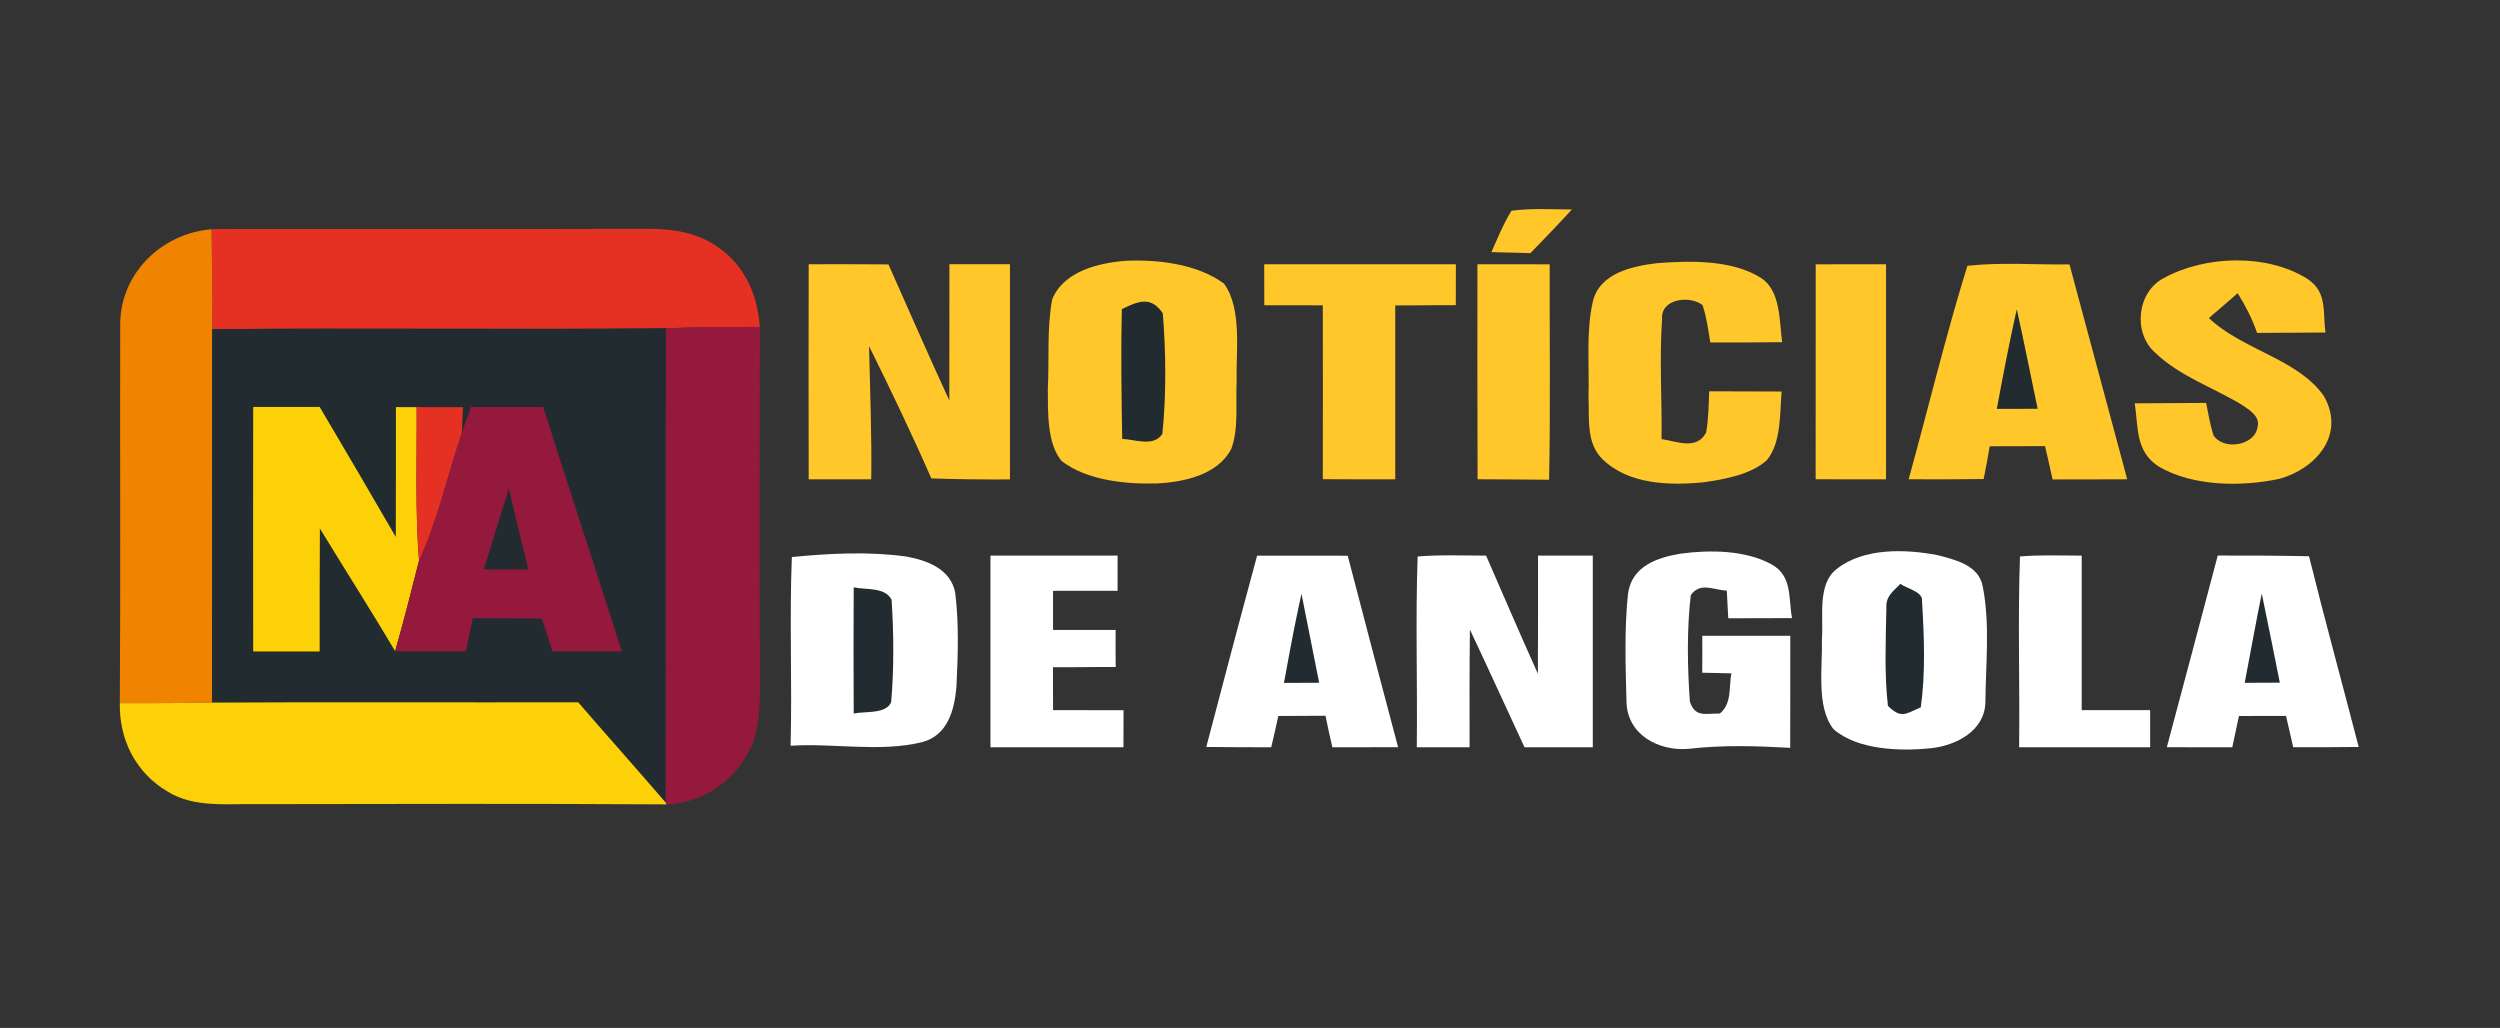 <svg xmlns:inkscape="http://www.inkscape.org/namespaces/inkscape" xmlns:sodipodi="http://sodipodi.sourceforge.net/DTD/sodipodi-0.dtd" xmlns="http://www.w3.org/2000/svg" xmlns:svg="http://www.w3.org/2000/svg" id="Camada_1" x="0px" y="0px" width="197px" height="81px" viewBox="0 0 197 81" xml:space="preserve" sodipodi:docname="logo-cliente-portal-noticias-de-angola.svg" inkscape:version="1.2.2 (b0a8486541, 2022-12-01)"><rect x="0" y="0" width="197" height="81" fill="#333333" stroke="none"/><defs id="defs4622"><path id="SVGID_4_" d="m 14.618,38.318 c -7.293,25.622 6.302,52.971 31.132,62.625 27.801,10.809 58.793,-3.929 68.183,-31.888 4.217,-12.557 3.51,-26.103 -1.989,-38.145 -0.494,-1.082 -1.817,-1.528 -2.877,-0.926 -0.948,0.539 -1.227,1.777 -0.777,2.771 5.006,11.058 5.633,23.481 1.765,34.998 -8.652,25.76 -37.204,39.339 -62.819,29.381 C 24.36,88.24 11.832,63.043 18.551,39.436 c 7.522,-26.433 35.583,-41 61.343,-32.348 8.092,2.717 15.312,7.541 20.88,13.945 0.848,0.974 2.413,0.954 3.223,-0.168 0.557,-0.773 0.436,-1.858 -0.19,-2.576 C 97.771,11.364 89.953,6.15 81.197,3.21 75.727,1.373 70.161,0.5 64.684,0.5 42.173,0.5 21.185,15.243 14.618,38.318"></path><path id="SVGID_10_" d="M130.042,9.758c-0.101,0-0.192,0.062-0.228,0.157l-6.615,14.496l-6.614-14.496 c-0.036-0.094-0.127-0.157-0.228-0.157h-7.787c-0.135,0-0.246,0.11-0.246,0.246v26.992c0,0.136,0.11,0.246,0.246,0.246h5.361 c0.135,0,0.245-0.11,0.245-0.246V17.463l6.821,16.271c0.037,0.093,0.128,0.155,0.228,0.155h3.948 c0.101,0,0.192-0.062,0.228-0.155l6.821-16.271v19.531c0,0.137,0.111,0.248,0.248,0.248h5.4c0.135,0,0.245-0.11,0.245-0.246 V10.004c0-0.135-0.111-0.246-0.245-0.246H130.042z M167.671,23.479c0,8.652,6.592,14.257,14.627,14.257 c4.948,0,8.84-2.03,11.637-5.12c0.041-0.046,0.065-0.107,0.065-0.169V21.418c0-0.135-0.11-0.245-0.245-0.245h-9.154 c-0.135,0-1.856,4.781-1.856,4.781c0,0.135,0.11,0.245,0.245,0.245h5.241V30.4c-1.195,1.072-3.42,2.103-5.934,2.103 c-4.986,0-8.611-3.832-8.611-9.024c0-5.191,3.624-9.024,8.611-9.024c2.114,0,3.941,0.821,5.268,2.021 c0.064,0.058,0.152,0.078,0.234,0.051l5.177-1.679c0.16-0.052,0.226-0.248,0.125-0.383c-2.157-2.888-5.599-5.202-10.804-5.202 C174.264,9.264,167.671,14.785,167.671,23.479"></path><path id="SVGID_13_" d="M150.893,9.758c-0.101,0-0.193,0.062-0.229,0.157l-10.442,26.992c-0.062,0.161,0.056,0.334,0.228,0.334 h5.487l3.396-8.336l5.058-13.215l4.074,10.698c0.045,0.125,0.181,0.191,0.306,0.15l4.794-1.553 c0.134-0.043,0.204-0.19,0.154-0.322l-5.601-14.748c-0.037-0.094-0.127-0.157-0.229-0.157H150.893z"></path><path id="SVGID_16_" d="M164.419,27.165l-13.062,4.176c-0.07,0.023-0.127,0.075-0.154,0.143l-2.207,5.429 c-0.079,0.195,0.106,0.394,0.305,0.329l11.514-3.729l1.305,3.551c0.036,0.096,0.127,0.161,0.23,0.161h5.857 c0.172,0,0.291-0.173,0.229-0.334l-3.716-9.58c-0.037-0.097-0.13-0.157-0.229-0.157 C164.469,27.153,164.444,27.157,164.419,27.165"></path><style type="text/css" id="style3202">   <![CDATA[    .fil0 {fill:#FEFEFE}    .fil1 {fill:#FEFEFE;fill-rule:nonzero}   ]]>  </style><linearGradient id="SVGID_4_-5" gradientUnits="userSpaceOnUse" x1="33.804" y1="28.098" x2="91.447" y2="99.321" gradientTransform="matrix(0.859,0,0,0.859,7.524,42.542)">	<stop offset="0" style="stop-color:#00A69C" id="stop3753"></stop>	<stop offset="1" style="stop-color:#8BC53F" id="stop3755"></stop></linearGradient><linearGradient id="SVGID_3_" gradientUnits="userSpaceOnUse" x1="22.022" y1="23.256" x2="108.717" y2="130.514">	<stop offset="0" style="stop-color:#00A69C" id="stop3746"></stop>	<stop offset="1" style="stop-color:#8BC53F" id="stop3748"></stop></linearGradient><linearGradient id="SVGID_2_" gradientUnits="userSpaceOnUse" x1="18.279" y1="42.634" x2="75.97" y2="114.008" gradientTransform="matrix(0.859,0,0,0.859,7.524,42.542)">	<stop offset="0" style="stop-color:#00A69C" id="stop3739"></stop>	<stop offset="1" style="stop-color:#8BC53F" id="stop3741"></stop></linearGradient><linearGradient id="SVGID_1_" gradientUnits="userSpaceOnUse" x1="36.706" y1="11.383" x2="123.401" y2="118.64" gradientTransform="matrix(0.859,0,0,0.859,7.524,42.542)">	<stop offset="0" style="stop-color:#00A69C" id="stop3732"></stop>	<stop offset="1" style="stop-color:#8BC53F" id="stop3734"></stop></linearGradient></defs><path d="m 119.107,16.606 c 1.566,-0.21 3.187,-0.105 4.759,-0.099 -1.066,1.165 -2.164,2.305 -3.267,3.44 -1.023,-0.031 -2.053,-0.056 -3.076,-0.08 0.487,-1.091 0.949,-2.25 1.584,-3.261 z" fill="#ffc72a" id="path11699" style="stroke-width:0.616"></path><path d="m 16.992,18.042 c 11.367,0 22.746,0.018 34.112,-0.012 2.003,0.006 3.914,0.302 5.566,1.51 2.065,1.467 3.033,3.748 3.205,6.22 -2.466,0.006 -4.925,0 -7.391,0.111 -11.915,0.111 -23.843,-0.031 -35.764,0.068 0.018,-2.626 -0.006,-5.252 -0.049,-7.872 z" fill="#e53024" id="path11701" style="stroke-width:0.616"></path><path d="m 16.672,18.067 c 0.043,2.62 0.068,5.246 0.049,7.872 -0.018,9.807 0.006,19.62 -0.006,29.427 -2.422,0.037 -4.845,0.049 -7.274,0.043 0.068,-9.887 0.006,-19.787 0.031,-29.668 -0.086,-4.099 3.193,-7.354 7.2,-7.674 z" fill="#f08300" id="path11703" style="stroke-width:0.616"></path><path d="m 63.723,20.822 c 2.096,-0.006 4.192,0 6.287,0.012 1.597,3.575 3.15,7.169 4.796,10.719 0.018,-3.575 -0.007,-7.157 0.007,-10.732 1.59,0 3.181,0 4.771,0 0.007,5.652 0.007,11.305 0,16.957 -2.071,0.012 -4.13,-0.006 -6.195,-0.08 C 71.848,34.18 70.183,30.716 68.482,27.276 c 0.074,3.501 0.222,6.996 0.173,10.497 -1.646,0 -3.292,0 -4.931,0 -0.012,-5.652 -0.012,-11.305 0,-16.951 z" fill="#ffc72a" id="path11705" style="stroke-width:0.616"></path><path d="m 88.681,20.551 c 2.558,-0.117 5.646,0.24 7.767,1.794 1.449,1.973 0.937,5.387 0.999,7.724 -0.086,1.701 0.173,3.674 -0.413,5.283 -1.054,2.071 -3.76,2.644 -5.874,2.743 -2.429,0.074 -5.523,-0.234 -7.508,-1.769 -1.171,-1.418 -1.066,-3.896 -1.085,-5.634 0.123,-2.342 -0.086,-4.796 0.345,-7.101 0.906,-2.213 3.624,-2.866 5.77,-3.039 z" fill="#ffc72a" id="path11707" style="stroke-width:0.616"></path><path d="m 99.622,20.822 c 5.036,0 10.066,0 15.102,0 -0.007,1.079 -0.007,2.157 -0.007,3.23 -1.59,-0.018 -3.181,0.025 -4.771,0.012 0,4.568 0.006,9.135 0,13.709 -1.905,0 -3.803,0 -5.708,-0.012 0.007,-4.568 0.012,-9.135 0,-13.703 -1.535,0.012 -3.076,-0.012 -4.611,-0.006 0,-1.073 0,-2.151 -0.007,-3.23 z" fill="#ffc72a" id="path11709" style="stroke-width:0.616"></path><path d="m 116.42,20.822 c 1.899,0 3.797,0 5.696,0.006 -0.018,5.659 0.068,11.317 -0.049,16.976 -1.88,-0.025 -3.76,-0.025 -5.634,-0.037 -0.025,-5.646 -0.012,-11.293 -0.012,-16.945 z" fill="#ffc72a" id="path11711" style="stroke-width:0.616"></path><path d="m 130.585,20.736 c 2.583,-0.197 5.918,-0.277 8.18,1.165 1.572,1.011 1.436,3.427 1.67,5.061 -1.886,0.025 -3.772,0.031 -5.665,0.025 -0.166,-0.992 -0.29,-2.01 -0.61,-2.946 -0.986,-0.783 -3.304,-0.512 -3.187,1.085 -0.222,3.144 0,6.324 -0.043,9.474 1.22,0.179 2.768,0.894 3.514,-0.518 0.185,-1.066 0.203,-2.176 0.24,-3.248 1.905,0 3.803,0.006 5.708,0.018 -0.148,1.714 -0.012,4.001 -1.159,5.4 -1.245,1.14 -3.31,1.516 -4.931,1.744 -2.669,0.277 -5.948,0.203 -8.001,-1.788 -1.338,-1.276 -1.048,-3.236 -1.128,-4.907 0.08,-2.472 -0.21,-5.129 0.345,-7.545 0.53,-2.238 3.113,-2.786 5.067,-3.02 z" fill="#ffc72a" id="path11713" style="stroke-width:0.616"></path><path d="m 143.079,20.828 c 1.843,-0.006 3.692,-0.006 5.542,-0.006 0.006,5.652 0.006,11.299 0,16.951 -1.849,0 -3.698,0 -5.548,-0.006 0.006,-5.646 0.006,-11.293 0.006,-16.939 z" fill="#ffc72a" id="path11715" style="stroke-width:0.616"></path><path d="m 155.032,20.946 c 2.651,-0.296 5.375,-0.074 8.044,-0.111 1.516,5.646 3.033,11.293 4.549,16.933 -1.96,0.012 -3.92,0.006 -5.881,0.012 -0.191,-0.875 -0.388,-1.751 -0.598,-2.626 -1.449,0 -2.903,0.012 -4.358,0.012 -0.142,0.863 -0.302,1.726 -0.475,2.583 -1.973,0.025 -3.939,0.031 -5.911,0.018 1.547,-5.591 2.909,-11.28 4.629,-16.822 z" fill="#ffc72a" id="path11717" style="stroke-width:0.616"></path><path d="m 181.833,21.981 c 1.578,1.048 1.19,2.577 1.412,4.222 -1.8,0.012 -3.594,0.025 -5.387,0.031 -0.382,-1.116 -0.906,-2.127 -1.529,-3.131 -0.746,0.666 -1.516,1.301 -2.268,1.96 2.669,2.527 6.984,3.205 9.049,6.127 1.744,3.033 -0.573,5.72 -3.477,6.54 -2.99,0.635 -6.799,0.616 -9.511,-0.955 -1.874,-1.22 -1.603,-3.039 -1.905,-4.993 1.874,-0.018 3.748,-0.025 5.628,-0.031 0.166,0.844 0.314,1.707 0.567,2.527 0.752,1.245 3.255,0.857 3.477,-0.598 0.234,-0.795 -0.524,-1.301 -1.085,-1.689 -2.231,-1.399 -4.993,-2.293 -6.959,-4.185 -1.788,-1.547 -1.467,-4.802 0.672,-5.899 3.248,-1.788 8.143,-1.936 11.317,0.074 z" fill="#ffc72a" id="path11719" style="stroke-width:0.616"></path><path d="m 91.628,24.687 c 0.247,2.996 0.284,6.534 -0.037,9.517 -0.709,1.029 -2.12,0.425 -3.162,0.382 -0.056,-3.409 -0.111,-6.818 -0.031,-10.226 1.27,-0.61 2.287,-1.073 3.23,0.327 z" fill="#ffffff" id="path11721" style="fill:#222b30;fill-opacity:1;stroke-width:0.616"></path><path d="m 158.921,24.373 c 0.586,2.607 1.097,5.227 1.646,7.841 -1.073,-0.006 -2.145,0 -3.218,0.006 0.487,-2.626 0.986,-5.246 1.572,-7.847 z" fill="#ffffff" id="path11723" style="fill:#222b30;fill-opacity:1;stroke-width:0.616"></path><path d="m 16.721,25.938 c 11.921,-0.099 23.849,0.043 35.764,-0.068 -0.056,12.452 0,24.915 -0.031,37.367 -2.281,-2.644 -4.611,-5.252 -6.891,-7.896 -9.616,0.025 -19.232,-0.031 -28.848,0.025 0.012,-9.807 -0.012,-19.62 0.006,-29.427 z" fill="#ffffff" id="path11725" style="fill:#222b30;fill-opacity:1;stroke-width:0.616"></path><path d="m 52.485,25.871 c 2.466,-0.111 4.925,-0.105 7.391,-0.111 -0.006,9.45 -0.031,18.899 0.007,28.349 -0.018,1.504 -0.025,3.076 -0.592,4.5 -1.147,2.749 -3.76,4.685 -6.774,4.777 l -0.062,-0.148 c 0.031,-12.451 -0.025,-24.915 0.031,-37.367 z" fill="#94193c" id="path11727" style="fill:#94193c;fill-opacity:1;stroke-width:0.616"></path><path d="m 19.951,32.066 c 1.751,0 3.495,0.006 5.239,0 2.016,3.403 4.013,6.824 5.998,10.245 0.018,-3.409 0.006,-6.824 0.012,-10.232 0.549,0.006 1.091,0.006 1.633,0.006 0.025,4.037 -0.129,8.056 0.185,12.094 -0.598,2.379 -1.208,4.777 -1.88,7.132 -1.929,-3.248 -3.964,-6.441 -5.93,-9.665 -0.025,3.23 -0.018,6.46 -0.018,9.69 -1.744,0 -3.495,0.006 -5.239,0 -0.006,-6.423 -0.012,-12.846 0,-19.269 z" fill="#fdd107" id="path11729" style="stroke-width:0.616"></path><path d="m 37.118,32.072 c 1.892,-0.006 3.791,0 5.689,0 2.028,6.435 4.155,12.828 6.195,19.257 -1.818,0.012 -3.631,0.006 -5.443,0.006 -0.296,-0.863 -0.579,-1.726 -0.869,-2.595 -1.812,-0.018 -3.618,-0.025 -5.431,-0.025 -0.185,0.875 -0.364,1.744 -0.549,2.62 -1.855,0.006 -3.717,0.006 -5.572,-0.025 0.672,-2.355 1.282,-4.753 1.88,-7.132 1.492,-3.255 2.231,-6.707 3.372,-10.078 0.234,-0.678 0.475,-1.356 0.727,-2.028 z" fill="#94193c" id="path11731" style="fill:#94193c;fill-opacity:1;stroke-width:0.616"></path><path d="m 32.834,32.084 c 1.22,0.006 2.441,0.006 3.655,0.006 -0.031,0.672 -0.062,1.338 -0.099,2.01 -1.14,3.372 -1.88,6.824 -3.372,10.078 -0.314,-4.037 -0.16,-8.056 -0.185,-12.094 z" fill="#e53024" id="path11733" style="stroke-width:0.616"></path><path d="m 40.096,38.482 c 0.505,2.127 1.011,4.259 1.535,6.38 -1.171,0 -2.336,0 -3.507,0 0.66,-2.127 1.319,-4.253 1.973,-6.38 z" fill="#ffffff" id="path11735" style="fill:#222b30;fill-opacity:1;stroke-width:0.616"></path><path d="m 62.397,43.895 c 2.965,-0.29 6.041,-0.45 9,-0.043 1.664,0.302 3.501,0.974 3.871,2.842 0.308,2.441 0.216,4.974 0.099,7.428 -0.16,1.849 -0.697,3.846 -2.731,4.364 -3.285,0.807 -6.947,0.056 -10.337,0.277 0.129,-4.95 -0.099,-9.924 0.099,-14.868 z" fill="#94193c" id="path11737" style="fill:#ffffff;stroke-width:0.616"></path><path d="m 78.048,43.784 c 3.341,0 6.682,0 10.017,0 -0.007,0.925 -0.007,1.849 0,2.774 -1.695,-0.012 -3.39,0.006 -5.085,0 0,1.029 0,2.053 0,3.082 1.646,-0.012 3.285,0.012 4.931,0 -0.007,0.974 -0.007,1.948 0.007,2.922 -1.646,-0.012 -3.298,0.025 -4.944,0.012 0.007,1.128 0.007,2.256 0.007,3.384 1.849,0 3.698,0.006 5.554,0.006 -0.007,0.974 -0.012,1.948 -0.007,2.922 -3.495,0 -6.984,0 -10.479,0 0,-5.036 0,-10.066 0,-15.102 z" fill="#94193c" id="path11739" style="fill:#ffffff;stroke-width:0.616"></path><path d="m 99.062,43.784 c 2.379,0 4.759,0 7.138,0.006 1.307,5.036 2.638,10.06 3.97,15.09 -1.726,0 -3.452,0.006 -5.178,0.006 -0.197,-0.826 -0.376,-1.652 -0.542,-2.484 -1.239,0.012 -2.478,0.018 -3.717,0.018 -0.179,0.826 -0.364,1.646 -0.561,2.466 -1.707,0.006 -3.409,-0.012 -5.116,-0.025 1.319,-5.03 2.644,-10.06 4.007,-15.077 z" fill="#94193c" id="path11741" style="fill:#ffffff;stroke-width:0.616"></path><path d="m 111.71,43.851 c 1.788,-0.148 3.6,-0.068 5.394,-0.068 1.356,3.107 2.688,6.22 4.081,9.308 0.018,-3.101 0.012,-6.207 0.012,-9.308 1.436,0 2.879,0 4.315,0 0,5.036 0,10.066 0,15.102 -1.794,0 -3.588,0 -5.381,0 -1.436,-3.088 -2.848,-6.195 -4.303,-9.277 -0.037,3.088 -0.031,6.183 -0.025,9.277 -1.387,0 -2.774,0 -4.161,0 0.062,-5.005 -0.111,-10.035 0.068,-15.034 z" fill="#94193c" id="path11743" style="fill:#ffffff;stroke-width:0.616"></path><path d="m 132.422,43.629 c 2.293,-0.308 5.092,-0.296 7.169,0.838 1.658,0.918 1.325,2.632 1.621,4.241 -1.677,0.006 -3.353,0.006 -5.024,0.012 -0.043,-0.727 -0.08,-1.449 -0.117,-2.176 -1.073,-0.056 -2.083,-0.703 -2.836,0.351 -0.321,2.712 -0.265,5.665 -0.074,8.389 0.425,1.294 1.264,0.918 2.367,0.943 0.955,-0.795 0.697,-2.053 0.906,-3.168 -0.764,-0.018 -1.529,-0.037 -2.299,-0.049 0.012,-0.968 0.012,-1.942 0.006,-2.909 2.312,0 4.623,0 6.935,0 0,2.94 0,5.881 -0.006,8.827 -2.712,-0.148 -5.295,-0.234 -8.007,0.08 -2.336,0.203 -4.814,-1.091 -4.894,-3.668 -0.074,-2.829 -0.179,-5.733 0.117,-8.543 0.29,-2.164 2.256,-2.854 4.136,-3.168 z" fill="#94193c" id="path11745" style="fill:#ffffff;stroke-width:0.616"></path><path d="m 152.658,43.74 c 1.412,0.37 3.267,0.783 3.581,2.466 0.586,2.959 0.234,6.139 0.21,9.141 -0.056,2.244 -2.299,3.396 -4.272,3.612 -2.386,0.247 -5.763,0.166 -7.687,-1.492 -1.399,-1.738 -0.857,-4.944 -0.925,-7.052 0.148,-1.744 -0.401,-4.389 1.177,-5.585 2.12,-1.677 5.4,-1.566 7.915,-1.091 z" fill="#94193c" id="path11747" style="fill:#ffffff;stroke-width:0.616"></path><path d="m 159.174,43.851 c 1.609,-0.142 3.248,-0.068 4.863,-0.068 0,4.056 0,8.112 0,12.174 1.8,0 3.6,0.006 5.394,0 -0.006,0.98 -0.006,1.954 0,2.928 -3.44,0 -6.885,0 -10.325,0 0.062,-5.005 -0.111,-10.035 0.068,-15.034 z" fill="#94193c" id="path11749" style="fill:#ffffff;stroke-width:0.616"></path><path d="m 174.757,43.777 c 2.398,0 4.796,0 7.194,0.056 1.245,5.024 2.62,10.017 3.914,15.028 -1.72,0.018 -3.44,0.025 -5.159,0.018 -0.185,-0.826 -0.376,-1.646 -0.567,-2.466 -1.239,0 -2.478,0.007 -3.711,0.007 -0.179,0.82 -0.351,1.646 -0.524,2.466 -1.72,0 -3.44,-0.006 -5.159,-0.006 1.356,-5.03 2.675,-10.066 4.013,-15.102 z" fill="#94193c" id="path11751" style="fill:#ffffff;stroke-width:0.616"></path><path d="m 149.749,46.009 c 0.493,0.37 1.812,0.616 1.707,1.362 0.166,2.749 0.284,5.64 -0.099,8.371 -1.19,0.493 -1.516,0.931 -2.589,-0.117 -0.29,-2.533 -0.166,-5.153 -0.123,-7.705 -0.055,-0.943 0.518,-1.301 1.103,-1.911 z" fill="#ffffff" id="path11753" style="fill:#222b30;fill-opacity:1;stroke-width:0.616"></path><path d="m 67.273,46.28 c 1.005,0.222 2.453,-0.043 2.983,0.98 0.173,2.601 0.197,5.461 -0.031,8.056 -0.376,0.98 -2.09,0.715 -2.953,0.912 -0.018,-3.316 -0.018,-6.633 0,-9.949 z" fill="#ffffff" id="path11755" style="fill:#222b30;fill-opacity:1;stroke-width:0.616"></path><path d="m 102.557,46.792 c 0.468,2.336 0.925,4.672 1.393,7.009 -0.925,0.006 -1.849,0.006 -2.774,0.012 0.333,-1.794 0.653,-3.594 1.029,-5.375 0.117,-0.549 0.234,-1.097 0.351,-1.646 z" fill="#ffffff" id="path11757" style="fill:#222b30;fill-opacity:1;stroke-width:0.616"></path><path d="m 178.227,46.773 c 0.487,2.336 0.955,4.679 1.424,7.021 -0.925,0 -1.849,0.006 -2.768,0.012 0.444,-2.342 0.869,-4.691 1.344,-7.033 z" fill="#ffffff" id="path11759" style="fill:#222b30;fill-opacity:1;stroke-width:0.616"></path><path d="m 9.441,55.409 c 2.429,0.006 4.851,-0.006 7.274,-0.043 9.616,-0.056 19.232,0 28.848,-0.025 2.281,2.644 4.611,5.252 6.891,7.896 l 0.062,0.148 c -10.75,-0.062 -21.507,-0.037 -32.257,-0.018 -2.361,-0.049 -4.937,0.308 -7.046,-0.986 C 10.705,60.895 9.386,58.312 9.442,55.409 Z" fill="#fdd107" id="path11761" style="stroke-width:0.616"></path></svg>